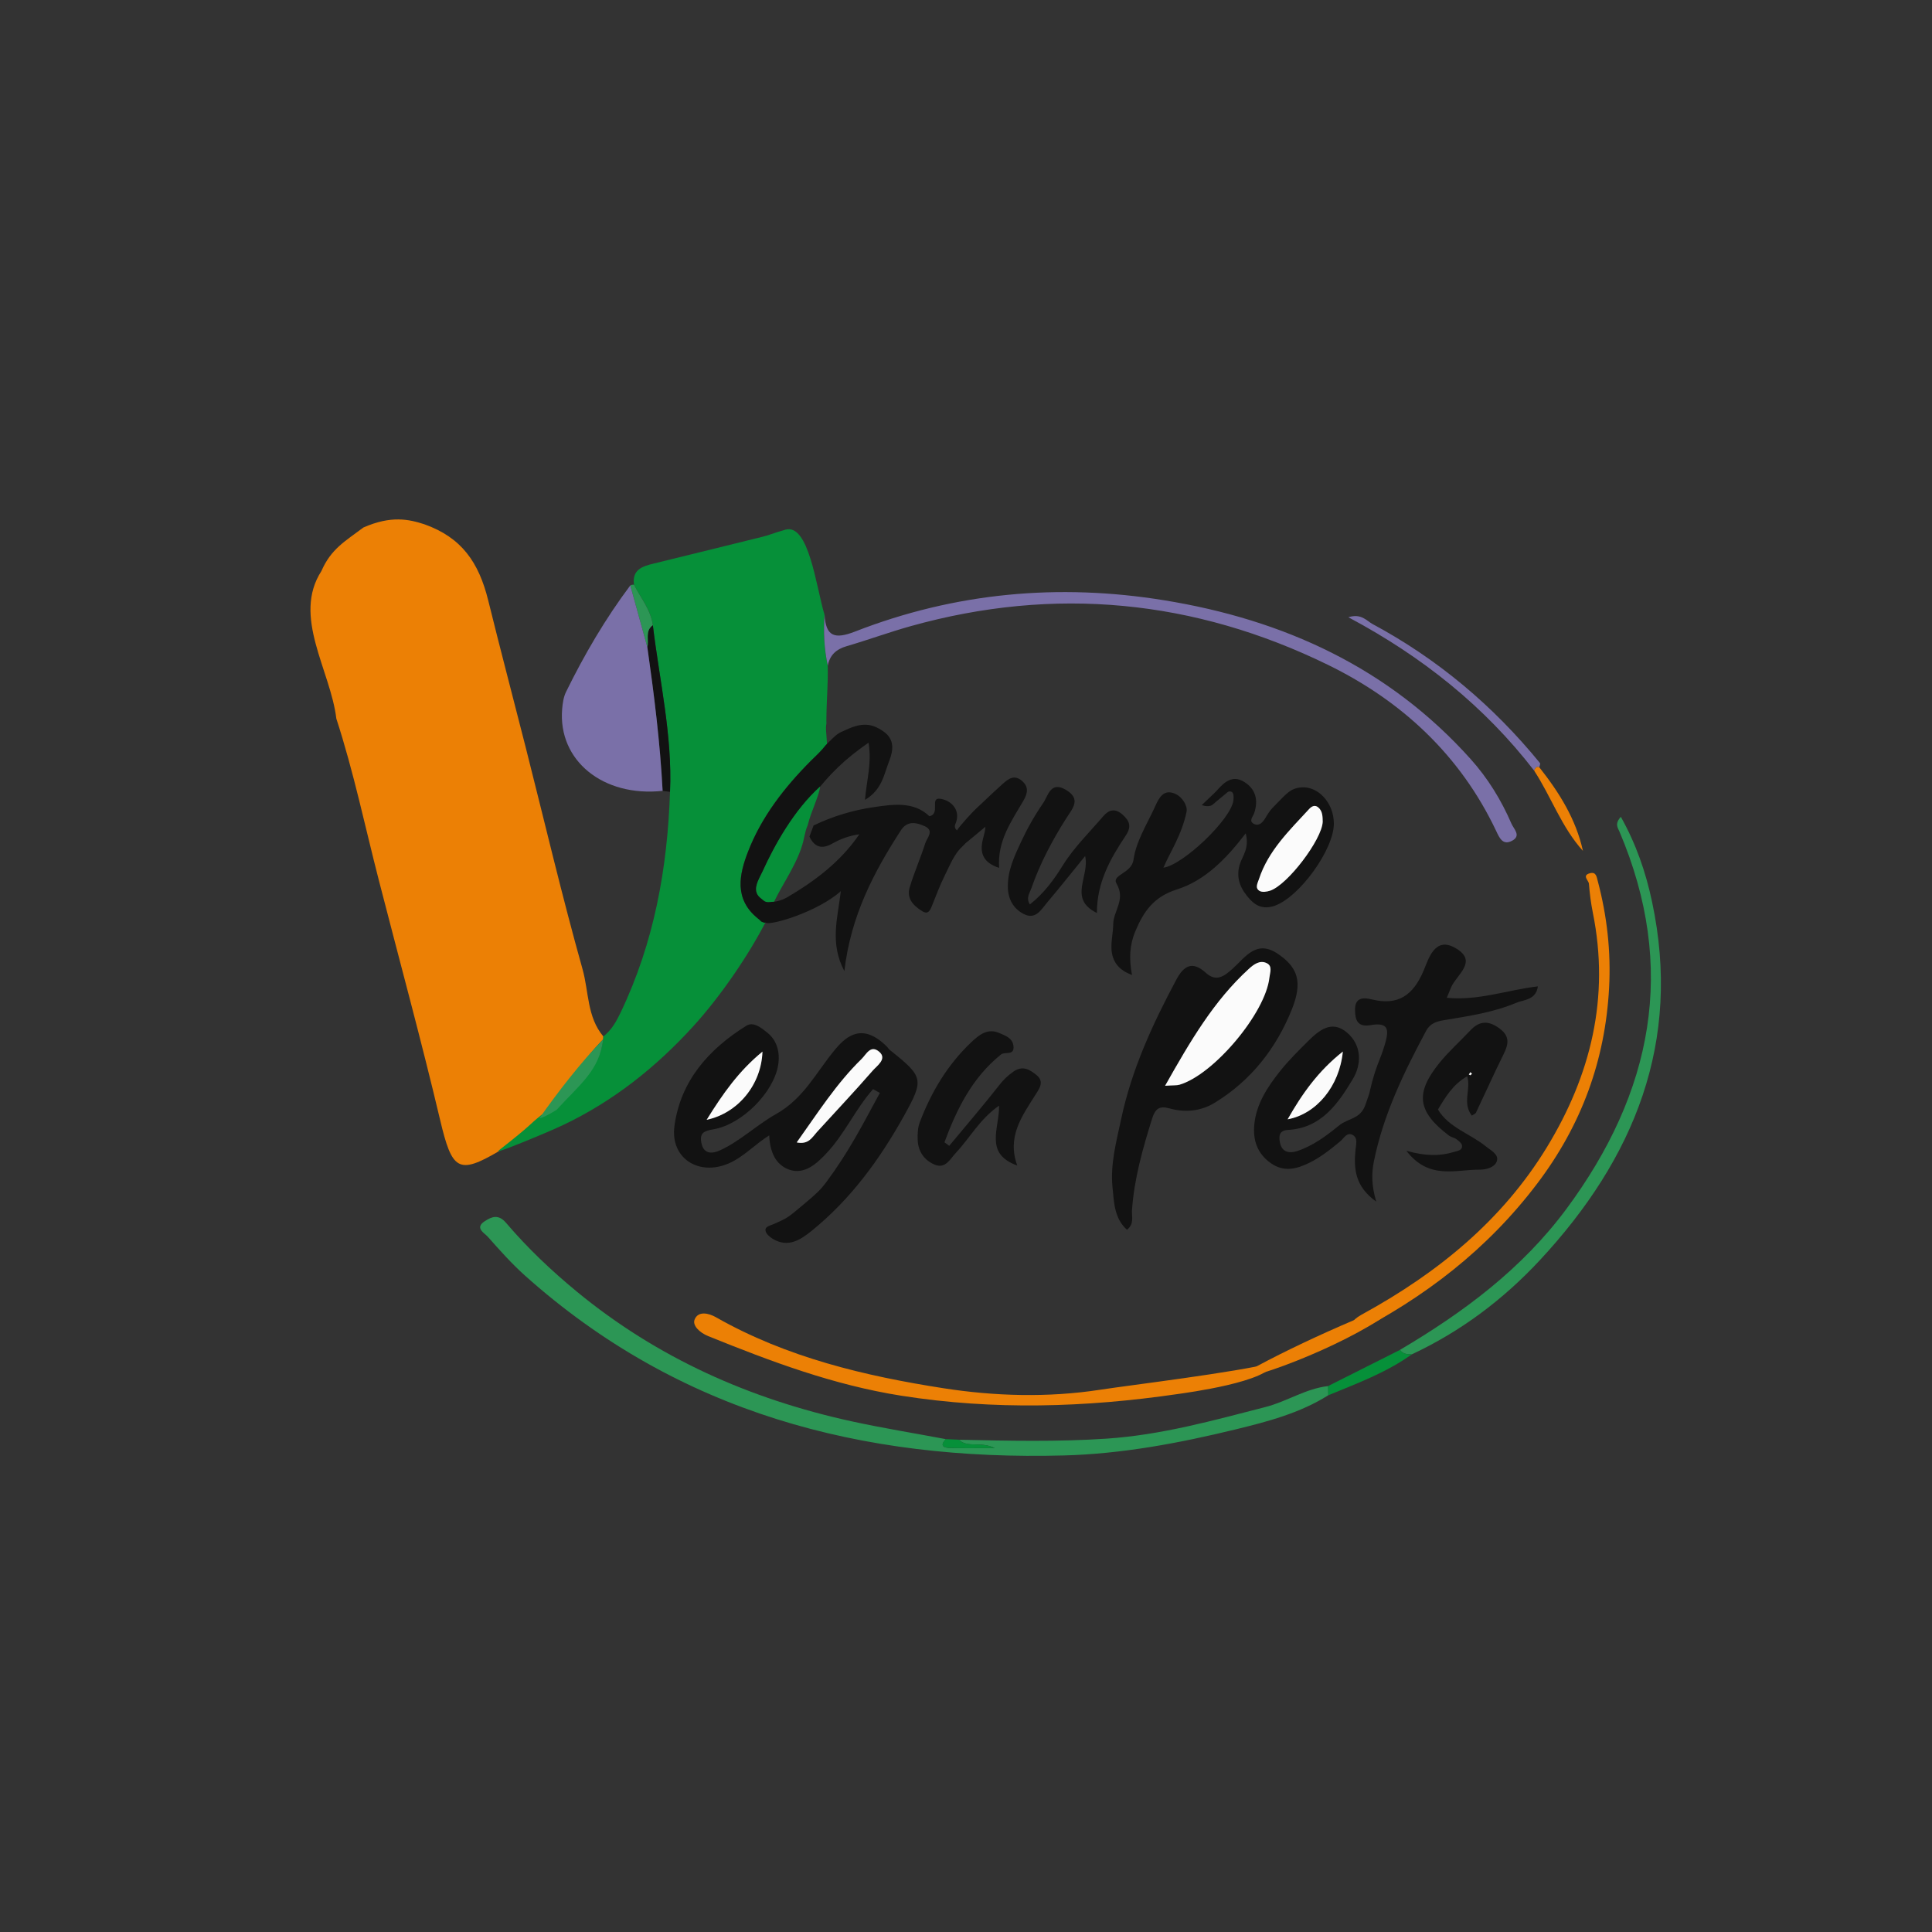 <?xml version="1.0" encoding="UTF-8"?>
<svg id="katman_1" xmlns="http://www.w3.org/2000/svg" viewBox="0 0 566.93 566.93">
  <rect x="0" y="0" width="566.93" height="566.93" fill="#333333" stroke="none"/>
  <defs>
    <style>
      .cls-1 {
        fill: #ec8005;
      }

      .cls-2 {
        fill: #069039;
      }

      .cls-3 {
        fill: #121212;
      }

      .cls-4 {
        fill: #7a70a8;
      }

      .cls-5 {
        fill: #fbfbfb;
      }

      .cls-6 {
        fill: #2c9655;
      }
    </style>
  </defs>
  <path class="cls-1" d="M146.31,337.86c-11.84,6.93-13.67,5.51-17.16-9.23-5.57-23.53-11.95-46.86-17.97-70.28-4.08-15.85-7.42-31.93-12.48-47.46-1.71-14.21-13.01-29.97-4.38-43.33,2.83-6.51,7-8.76,12.32-12.77,8.18-3.59,13.37-2.4,17.88-.95,10.92,3.88,15.98,11.13,18.76,22.4,3.54,14.36,7.33,28.67,10.97,43.01,5.52,21.74,10.64,43.58,16.7,65.17,1.85,6.58,1.29,14.03,6.1,19.72,0,.28,0,.55-.03.82-6.51,6.71-11.47,14.58-16.81,22.17-.4.04-.56.32-.82.63-2.83,3.4-2.44,3.21-13.08,10.11Z"/>
  <path class="cls-2" d="M177.01,304.96c.03-.27.04-.55.03-.82,2.41-1.86,3.83-4.41,5.12-7.11,9.77-20.46,13.71-42.2,14.45-64.67.72-16.55-3.1-32.63-5.04-48.91-.6-4.53-3.54-7.98-5.53-11.87-.6-4.45,2.48-5.41,5.83-6.22,10.6-2.58,21.18-5.22,31.77-7.82,2.53-.62,2.44-.85,6.81-2.1,6.89-1.98,9.01,16.64,11.5,24.97-.36,5.01-.12,10,.94,14.93.14,5.49-.35,9.58-.4,16.19,0,.42.08.82-.07,1.3-.18,1.79.39,4.61.2,6.4-1.31,1.69-3.2,2.52-4.7,4.03-7.73,7.79-14.44,16.39-18.41,26.61-2.6,6.7-4.18,13.97,2.87,19.63,1.08.86,2.85-.55,2.4.86-5.3,10.29-13.49,22.15-21.26,30.7-10.97,12.08-23.59,22.11-38.37,29.11-4.97,2.35-20.43,8.7-18.9,7.5,10.61-8.3,8.51-7.23,12.71-10.56.32-.25.82.07,1.22.03,1.27-.06,2.4-2.08,2.82-2.53,6.7-7.24,12.89-10.42,13.99-19.64Z"/>
  <path class="cls-3" d="M256.2,319.59c-5.33,6.04-8.32,13.21-13.87,19.03-2.37,2.48-6.17,6.3-10.84,4.57-4.01-1.49-5.58-5.33-5.76-10.03-4.25,2.66-7.43,6.27-11.82,8.2-8.82,3.88-17.29-1.46-16-10.96,1.8-13.24,10.06-22.52,21.09-29.4,2.18-1.36,4.57.78,6.14,2.01,2.91,2.28,3.8,5.89,3.2,9.54-1.3,8-10.55,17.35-18.9,18.82-2.6.46-4.2.88-3.65,3.88.67,3.65,3.38,3.29,5.55,2.28,5.92-2.73,10.74-7.44,16.27-10.55,8.39-4.71,11.82-12.3,17.56-19.15,3.43-4.09,8.09-7.67,15.08-.71.31.3.52.72.85.98,9.92,7.9,10.15,8.59,4.09,19.47-7.09,12.72-15.6,24.37-27.03,33.62-3.3,2.67-6.91,5.01-11.37,2.36-.89-.53-1.93-1.42-2.13-2.32-.29-1.28,1.12-1.5,2.12-1.93,4.74-2.07,4.29-1.95,9.14-5.96,3.7-3.06,5.04-4.43,6.45-6.32,6.83-9.2,10.58-16.69,15.82-26.31-.66-.37-1.33-.75-1.99-1.12ZM233.79,335.23c3.51.7,4.51-1.49,5.94-3.06,5.44-5.98,11.01-11.86,16.31-17.96,1.26-1.45,3.97-3.75,2-5.55-2.52-2.3-3.85.74-5.21,2.07-7.4,7.2-12.89,15.89-19.04,24.49ZM207.36,328.6c9.2-1.94,16.05-10.3,16.38-20.01-6.95,5.69-11.63,12.36-16.38,20.01Z"/>
  <path class="cls-3" d="M224.65,270.74c-.1-.08-.26.06-.38.03-1.26-.38-.85-.44-1.87-1.26-7.05-5.66-5.47-12.93-2.87-19.63,3.97-10.22,10.67-18.82,18.41-26.61,1.5-1.51,3.07-2.94,4.38-4.64,3.51-3.48,3.27-3.29,6.12-4.56,4.59-2.06,7.31-1.84,10.74.52,3.35,2.31,3.02,5.47,1.74,8.74-1.53,3.9-2.07,8.41-7.09,11.38.45-5.76,2.04-10.67,1.04-16.78-7.04,4.89-11.39,9.14-16.55,15.81-7.02,7.28-10.91,14.08-14.48,21.89-1.07,2.34-3.31,5.53-.74,7.8,2.07,1.82,5.27,1.38,7.9-.12,8.17-4.82,15.65-10.42,21.17-18.5-2.89.42-5.49,1.34-7.84,2.68-3.14,1.8-5.29,1.17-6.81-2l1.22-3.26c5.6-2.71,11.52-4.48,17.65-5.38,5.84-.86,11.79-1.7,16.33,2.67,3.41-.75-.12-5.69,3.32-5.11,3.41.57,5.96,3.62,4.32,7.34-1.4,3.17,6.36,2.7,1.97,6.71-2.32,2.12-3.6,5.45-5.07,8.38-1.46,2.92-2.59,6.01-3.82,9.04-.53,1.31-1.12,2.55-2.79,1.52-2.57-1.58-4.69-3.71-3.72-6.97,1.31-4.39,3.19-8.62,4.58-12.99.5-1.58,2.77-3.67-.17-5-2.43-1.1-5.09-1.71-6.98,1.21-7.98,12.32-14.72,25.15-16.59,41.3-4.36-8.23-1.95-15.57-1.04-23.45-6.75,6.07-20.78,10.25-22.08,9.23Z"/>
  <path class="cls-3" d="M403.85,352.61c-6.29-4.49-6.63-9.71-6.08-15.3.14-1.46.73-3.33-.76-4.22-1.75-1.05-2.66.95-3.74,1.84-2.88,2.37-5.75,4.68-9.17,6.34-3.8,1.85-7.46,2.68-11.19.05-4-2.82-5.32-6.8-4.83-11.49.62-5.91,3.77-10.7,7.29-15.19,2.56-3.26,5.54-6.21,8.49-9.14,3.23-3.21,6.97-6.28,11.41-2.5,4.4,3.75,4.29,9.34,1.72,13.62-4.31,7.19-9.24,14.41-19.05,14.95-2.6.14-2.72,1.82-2.36,3.67.57,2.93,2.82,3.28,5.07,2.53,4.64-1.54,8.51-4.43,12.28-7.5,2.74-2.23,6.26-1.78,7.76-6.13,1.11-3.21,1.04-2.9,1.32-4.13,1.66-7.19,2.88-8.6,4.26-13.18,1.3-4.32,1.56-6.99-4.03-6.02-3.89.68-4.59-1.46-4.62-4.46-.03-3.68,2.39-3.7,4.97-3.07,7.65,1.87,12.04-1.19,15.1-8.32,1.52-3.54,3.3-10.43,9.58-6.66,6.47,3.88.13,7.71-1.47,11.45-.34.78-.65,1.57-1.26,3.05,9.39.89,17.86-2.33,26.73-3.35-.55,4.03-4.07,3.87-6.4,4.84-6.72,2.81-13.93,3.88-21.07,5.06-2.27.38-4.12.91-5.32,3.15-6.54,12.2-12.55,24.6-15.32,38.28-.72,3.54-.7,7.15.68,11.81ZM377.84,328.46c8.44-1.56,15.2-9.67,16.21-19.89-7.22,5.71-11.94,12.39-16.21,19.89Z"/>
  <path class="cls-3" d="M330.69,360.86c-3.75-3.38-3.78-8.06-4.23-12.41-.7-6.85,1.13-13.46,2.54-20.1,3.09-14.55,9.23-27.87,16.19-40.89,2.19-4.11,4.72-5.57,8.65-2,3.05,2.77,5.36,1.05,7.87-1.21,3.71-3.32,6.94-8.66,13.29-4.34,5.85,3.97,7.31,8.24,4.09,16.27-4.58,11.42-11.94,20.85-22.58,27.38-4.09,2.51-8.69,2.99-13.33,1.69-2.96-.83-4.19.06-5.12,3.05-2.75,8.79-5.25,17.6-5.89,26.85-.13,1.82.75,3.98-1.48,5.72ZM341.88,318.62c2.55-.17,3.43-.08,4.21-.3,10.04-2.92,25.29-21.06,26.41-31.46.15-1.43.94-3.32-.71-4.18-2.05-1.07-3.88.31-5.31,1.62-10.31,9.4-17.19,21.21-24.6,34.33Z"/>
  <path class="cls-6" d="M389.77,409.43c-8.35,5.26-17.89,7.75-27.21,10.02-16.48,4.01-33.23,7.18-50.31,7.64-59.16,1.6-113.1-12.46-158.19-52.77-3.91-3.5-7.42-7.46-10.91-11.39-1.03-1.16-3.96-2.59-.89-4.59,2.06-1.34,4.02-2.11,6.25.51,6.25,7.34,13.24,13.97,20.7,20.12,23.64,19.49,50.8,31.56,80.57,38.08,9.19,2.01,18.5,3.51,27.76,5.25-2.01,2.15-.35,2.56,1.36,2.61,3.88.1,7.77.03,13.02.03-4.19-2.1-7.9.06-10.54-2.46,14.5.31,29,.65,43.49-.33,15.92-1.08,31.18-5.33,46.51-9.28,6.28-1.62,11.8-5.41,18.36-6.14.01.9.03,1.81.04,2.71Z"/>
  <path class="cls-3" d="M357.11,231.94c2.13-2.43,4.52-4.59,7.9-2.55,3.46,2.08,4.29,5.38,3.04,9.16-.38,1.15-1.79,2.43.01,3.27,1.33.61,2.41-.39,3.17-1.65.67-1.12,1.41-2.33,2.26-3.18,3.9-3.9,4.99-5.75,8.6-5.95,4.62-.25,9.27,4.36,9.32,10.61.05,7.56-10.08,21.61-17.39,24.15-2.9,1.01-5.22.28-7.15-1.8-2.65-2.85-4.29-6.06-3.13-10.16.73-2.57,2.99-4.81,1.8-9.3-5.85,7.67-12.1,13.91-20.19,16.46-6.84,2.16-9.78,6.52-12.2,12.29-1.67,3.97-1.89,8-.97,12.8-4.07-1.47-5.86-4.08-6.03-7.71-.11-2.39.49-4.79.52-7.2.05-3.92,3.71-7.17.98-11.86-1.56-2.68,4.4-2.93,4.97-7.04.74-5.43,4.04-10.54,6.38-15.72,1.09-2.42,2.44-5.13,5.84-3.63,2.21.97,3.68,3.63,3.35,5.26-1.43,6.94-5.03,12.18-6.79,16.42,5.73-.75,19.96-14.29,20.54-19.79.41-3.91-1.81-2.36-3.58-1.81-.41-.35-.82-.7-1.23-1.05ZM388.14,241.17c-.04-1.53-.02-3.12-1.29-4.23-1.06-.92-2.03-.29-2.79.54-5.72,6.23-11.9,12.13-14.64,20.48-.4,1.21-1.24,2.63.19,3.47.77.45,2.14.24,3.1-.08,5.15-1.73,15.17-14.96,15.42-20.19Z"/>
  <path class="cls-4" d="M242.9,195.34c-1.06-4.93-1.3-9.92-.94-14.93.38,6.36,2.94,7.25,8.93,4.92,29.33-11.44,59.74-14.22,90.75-9.18,35.05,5.69,65.91,19.78,89.97,46.66,5,5.59,8.92,11.96,11.9,18.86.69,1.6,2.96,3.56.22,5.03-2.78,1.5-3.76-.89-4.73-2.94-10.51-22.16-27.68-38.08-49.25-48.63-39.19-19.17-80.24-23.22-122.52-11.39-6.33,1.77-12.52,4.05-18.83,5.89-3.05.89-4.9,2.61-5.49,5.7Z"/>
  <path class="cls-1" d="M373.75,399.87c-.92,5.62-25.94,8.87-28.23,9.21-26.97,3.93-53.83,4.76-80.99.49-19.91-3.13-38.3-10.05-56.72-17.5-2.64-1.07-4.63-3.16-4-4.81,1-2.61,4.02-2.01,6.29-.72,20.75,11.81,43.74,17.25,66.84,20.84,14.94,2.32,30.53,2.79,45.9.43,9.18-1.41,39.43-5.03,50.92-7.93Z"/>
  <path class="cls-6" d="M410.81,396.11c18.64-11.01,35.77-23.73,48.84-41.36,25.29-34.13,32.58-70.69,15.58-110.69-.49-1.16-1.49-2.29.39-4.37,4.51,8.04,7.33,16.31,9.15,24.87,8.78,41.18-5.15,75.38-32.91,105.23-10.77,11.58-23.21,20.91-37.58,27.64-1.33,0-2.61-.1-3.47-1.32Z"/>
  <path class="cls-1" d="M396.35,391.81c-.71-3.83,1.39-5.04,3.89-6.42,21.73-11.97,40.56-27.27,53.63-48.66,12.98-21.24,18.56-44.08,13.53-68.93-.56-2.79-.92-5.64-1.14-8.47-.08-.99-2.14-2.42.27-3.08,1.84-.5,1.98,1,2.33,2.32,2.72,10.25,3.88,20.69,3.32,31.26-1.13,21.28-8.08,40.29-21.08,57.46-14.61,19.3-33.04,33.49-54.74,44.53Z"/>
  <path class="cls-3" d="M298.52,342.02c-9.83-3.51-5.21-10.95-5.35-17.58-5.69,3.96-8.57,9.48-12.67,13.85-1.74,1.86-3.07,4.82-6.31,3.43-3-1.29-4.78-3.86-4.9-7.2-.06-1.72,0-3.58.6-5.16,3.37-8.91,8.18-16.96,15.17-23.57,2.28-2.15,4.77-4.16,8.2-2.65,1.74.77,3.86,1.44,4.13,3.78.35,2.98-2.5,1.58-3.64,2.5-8.47,6.81-13,16.03-16.61,25.78.47.34.94.69,1.41,1.03,4.91-5.91,9.92-11.74,14.66-17.79,1.23-1.57,2.48-2.79,4.11-3.94,2.8-1.97,4.84-.64,6.82.96,2.37,1.91.92,3.87-.28,5.77-3.93,6.24-8.44,12.32-5.35,20.79Z"/>
  <path class="cls-3" d="M302.22,265.39c4.04-3.17,7-7.17,9.62-11.4,3.32-5.36,7.84-9.71,11.89-14.47,1.66-1.95,3.51-2.4,5.66-.49,2.1,1.86,2.72,3.52.94,6.18-4.49,6.73-8.48,13.73-8.45,22.7-8.53-4.18-2.05-10.71-3.46-16.71-4.01,4.92-7.47,9.31-11.1,13.58-1.77,2.09-3.39,5.23-6.91,3.43-3.12-1.6-4.64-4.45-4.67-8.07-.03-4.78,1.96-8.98,3.89-13.12,1.84-3.96,4.02-7.8,6.5-11.4,1.47-2.14,2.13-6.53,6.68-3.83,4.51,2.67,1.93,5.44.2,8.14-4.21,6.59-7.84,13.46-10.41,20.85-.46,1.31-1.61,2.71-.39,4.62Z"/>
  <path class="cls-3" d="M431.88,327.36c-2.84-3.75-.2-7.57-1.33-11.55-4.27,2.45-6.43,6.17-8.59,9.77,3.18,5.34,9.44,7.06,14.11,10.86,1.45,1.18,3.87,2.33,3.14,4.37-.61,1.71-3.01,2.43-5.02,2.42-7.07-.06-14.9,3.07-21.51-5.55,5.57,1.59,9.89,1.62,14.15.3,1.03-.32,2.36-.44,2.18-1.84-.09-.68-.95-1.35-1.6-1.83-.67-.49-1.62-.62-2.28-1.12-9.21-7.03-9.96-12.39-2.7-21.34,2.75-3.38,6.04-6.31,9.04-9.5,2.76-2.94,5.47-2.88,8.65-.48,3,2.27,2.53,4.58,1.11,7.44-2.81,5.68-5.4,11.46-8.12,17.19-.15.32-.66.48-1.23.87ZM431.47,315.53c.16-.15.32-.3.47-.45-.15-.16-.3-.31-.45-.47-.16.22-.32.45-.48.67.15.08.3.16.46.24Z"/>
  <path class="cls-4" d="M450.18,226.13c-14.57-18.86-32.79-33.43-54.51-45,3.81-1.21,5.34,1.05,7.13,2.01,19.11,10.26,35.39,23.99,49.09,40.77.18.22-.12.82-.19,1.25-.96-.39-1.22.33-1.52.97Z"/>
  <path class="cls-2" d="M227.16,264.59c-2.69.26-2.41.23-4.08-1.16-2.63-2.2-.33-5.46.74-7.8,3.58-7.81,9.13-17.89,16.83-24.83-.24,2.65-2.73,7.49-3.61,11.26-.49,1.12-.75,2.2-1.05,3.57-1.26,6.74-6.1,13.24-8.83,18.95Z"/>
  <path class="cls-3" d="M293.18,254.66c-4.49-1.43-5.53-4.08-4.96-7.46.49-2.9,2.34-5.76-1.18-8.22-1.57-1.1.02-2.26.89-3.1,2.04-1.98,4.14-3.89,6.24-5.8,1.69-1.53,3.46-2.89,5.72-.94,2.1,1.8,1.63,3.74.4,5.85-3.51,6.01-7.67,11.79-7.1,19.67Z"/>
  <path class="cls-1" d="M411.47,382.02c-8.38,8.79-38.39,21.51-49.45,22.89,9.39-6.27,38.21-19.52,49.45-22.89Z"/>
  <path class="cls-1" d="M450.18,226.13c.31-.64.57-1.36,1.52-.97,5.83,7.37,10.75,15.21,12.8,24.52-6.31-6.97-9.3-15.87-14.33-23.56Z"/>
  <path class="cls-2" d="M410.81,396.11c.86,1.22,2.14,1.32,3.47,1.32-7.5,5.36-16.08,8.53-24.51,12-.01-.9-.03-1.81-.04-2.71,7.03-3.53,14.05-7.07,21.08-10.6Z"/>
  <path class="cls-2" d="M281.36,422.47c2.64,2.52,6.35.36,10.54,2.46-5.25,0-9.14.07-13.02-.03-1.72-.04-3.37-.46-1.36-2.61,1.28.06,2.56.12,3.85.18Z"/>
  <path class="cls-3" d="M357.02,234.31c-.61,1.82-1.71,2.78-4.39,1.95,1.26-1.2,2.3-2.19,3.35-3.19.35.41.7.82,1.05,1.24Z"/>
  <path class="cls-3" d="M360.56,232.16c-.44.44-3.88,3.18-4.32,3.62-.35-.41.09-2.29-.26-2.7.38-.38.76-.76,1.14-1.14.41.35,3.03-.13,3.45.22Z"/>
  <path class="cls-6" d="M177.01,304.96c-1.1,9.23-7.03,13.39-13.69,20.72,0,0-3.75,2.37-5.02,2.43,5.34-7.6,12.2-16.44,18.71-23.15Z"/>
  <path class="cls-3" d="M196.61,232.36c-.72-.09-1.44-.19-2.17-.28-.73-14.13-2.49-28.16-4.48-42.16.54-2.16-.76-4.77,1.61-6.47,1.95,16.27,5.76,32.36,5.04,48.91Z"/>
  <path class="cls-6" d="M191.57,183.45c-2.37,1.71-1.07,4.32-1.61,6.48-1.67-6.04-3.34-12.09-5-18.13.34-.19.7-.26,1.08-.21,1.98,3.89,4.92,7.34,5.53,11.87Z"/>
  <path class="cls-4" d="M184.96,171.79c1.67,6.05,3.34,12.09,5,18.13,1.99,13.99,3.75,28.02,4.48,42.15-17.46,1.88-30.73-8.89-29.48-23.99.14-1.72.4-3.55,1.15-5.07,5.38-10.95,11.52-21.45,18.85-31.23Z"/>
  <path class="cls-5" d="M233.79,335.23c6.14-8.6,11.64-17.29,19.04-24.49,1.37-1.33,2.64-4.31,5.21-2.07,2.37,2.06-.74,4.1-2,5.55-5.3,6.1-10.87,11.97-16.31,17.96-1.43,1.57-2.43,3.76-5.94,3.06Z"/>
  <path class="cls-5" d="M207.36,328.6c4.75-7.65,9.43-14.32,16.38-20.01-.33,9.71-7.18,18.06-16.38,20.01Z"/>
  <path class="cls-5" d="M377.84,328.46c4.26-7.5,8.99-14.19,16.21-19.89-1,10.22-7.77,18.33-16.21,19.89Z"/>
  <path class="cls-5" d="M341.88,318.62c7.41-13.12,14.29-24.92,24.6-34.33,1.44-1.31,3.27-2.69,5.31-1.62,1.66.86.87,2.76.71,4.18-1.12,10.4-16.37,28.54-26.41,31.46-.78.23-1.66.13-4.21.3Z"/>
  <path class="cls-5" d="M388.14,241.17c-.25,5.23-10.28,18.46-15.42,20.19-.96.32-2.33.53-3.1.08-1.44-.84-.59-2.26-.19-3.47,2.74-8.35,8.92-14.26,14.64-20.48.76-.83,1.73-1.47,2.79-.54,1.27,1.11,1.25,2.7,1.28,4.23Z"/>
  <path class="cls-5" d="M431.47,315.53c-.15-.08-.3-.16-.46-.24.16-.22.32-.45.48-.67.15.16.3.31.45.47-.16.15-.32.3-.47.45Z"/>
  <path class="cls-3" d="M280.79,243.68c.81-1.28,4.97-5.95,6.21-6.88,1.35-1.02,2.86,5.22,2.86,5.22l-4.63,3.85-4.56,3.73-.98-3.32,1.1-2.59Z"/>
</svg>